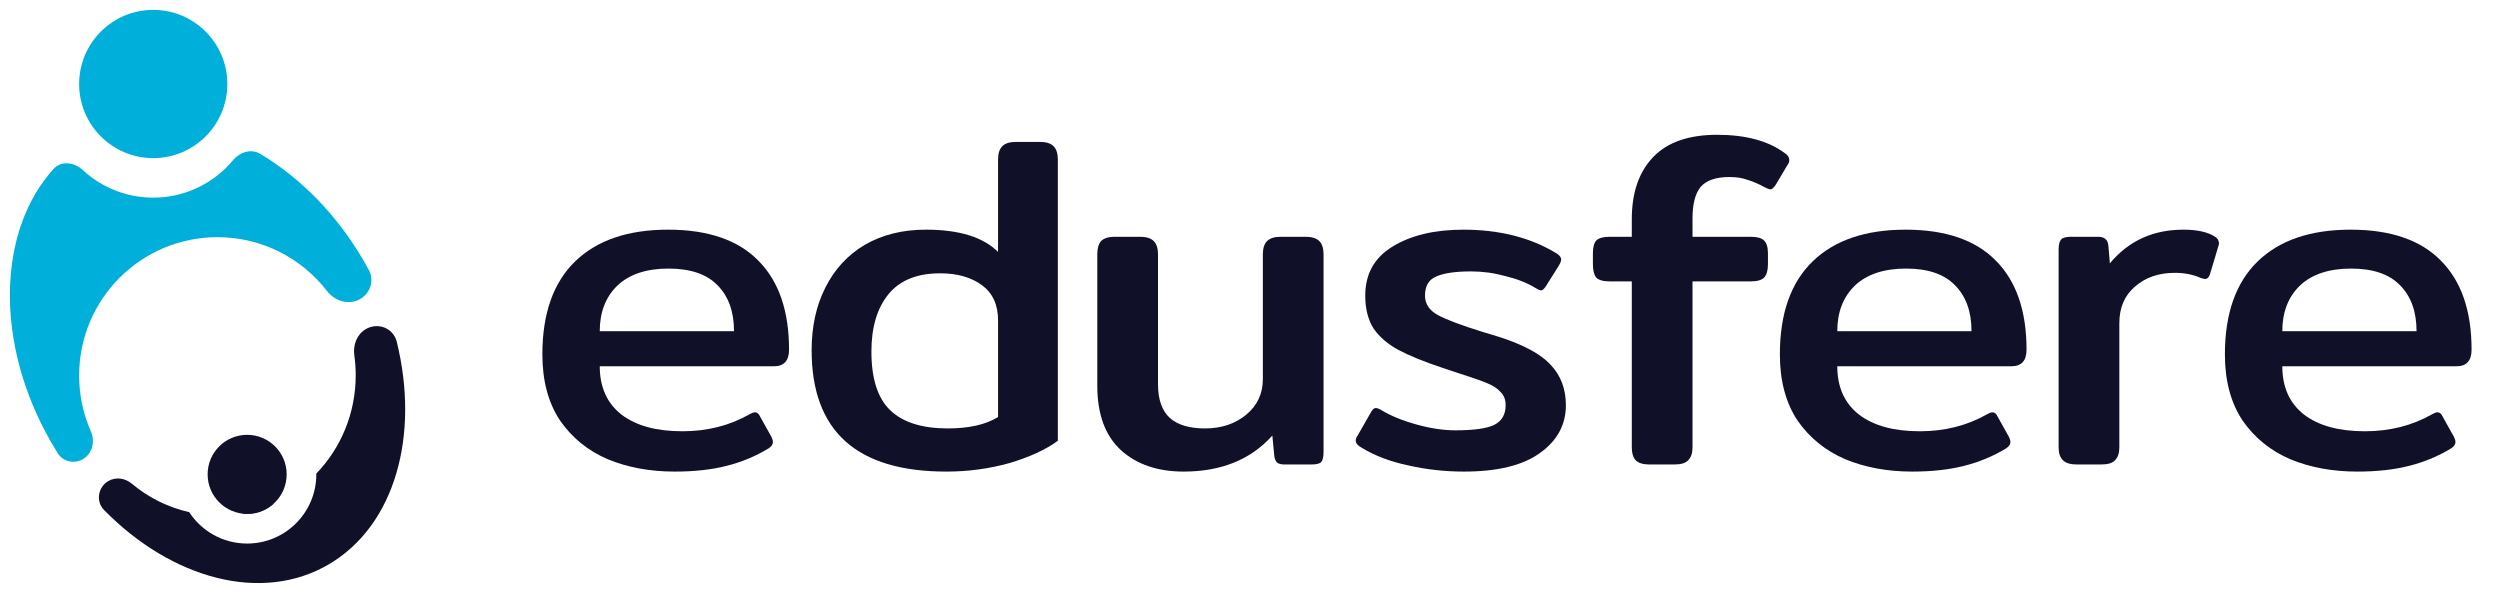 <svg width="156" height="37" viewBox="0 0 156 37" fill="none" xmlns="http://www.w3.org/2000/svg">
<path d="M4.938 5.242C4.938 7.796 7.008 9.867 9.562 9.867C12.116 9.867 14.186 7.796 14.186 5.242C14.186 2.687 12.116 0.617 9.562 0.617C7.008 0.617 4.938 2.687 4.938 5.242Z" fill="#00AFDA"/>
<path d="M3.355 10.53C3.833 10.007 4.647 10.13 5.167 10.612C6.321 11.68 7.865 12.333 9.562 12.333C11.563 12.333 13.353 11.425 14.54 9.997C14.959 9.494 15.664 9.261 16.226 9.595C18.722 11.076 21.026 13.381 22.731 16.336C22.83 16.508 22.926 16.68 23.02 16.853C23.368 17.499 23.112 18.292 22.477 18.659C21.779 19.062 20.895 18.796 20.403 18.159C18.825 16.116 16.351 14.8 13.569 14.8C8.803 14.8 4.938 18.665 4.938 23.433C4.938 24.673 5.2 25.852 5.67 26.918C5.947 27.545 5.765 28.31 5.172 28.652C4.632 28.964 3.94 28.815 3.607 28.287C3.469 28.067 3.333 27.843 3.202 27.614C-0.373 21.421 -0.164 14.382 3.355 10.53Z" fill="#00AFDA"/>
<path d="M12.956 29.6C12.956 30.962 14.06 32.067 15.422 32.067C16.784 32.067 17.888 30.962 17.888 29.6C17.888 28.238 16.784 27.133 15.422 27.133C14.06 27.133 12.956 28.238 12.956 29.6Z" fill="#101129"/>
<path fill-rule="evenodd" clip-rule="evenodd" d="M6.756 30.02C6.113 30.399 5.965 31.286 6.491 31.822C10.721 36.132 16.348 37.675 20.537 35.203C24.668 32.765 26.19 27.138 24.758 21.326C24.545 20.462 23.576 20.095 22.82 20.54C22.272 20.864 22.019 21.524 22.109 22.165C22.166 22.574 22.196 22.993 22.196 23.418C22.196 25.808 21.258 27.973 19.738 29.551C19.738 29.567 19.738 29.584 19.738 29.6C19.738 31.984 17.806 33.917 15.422 33.917C13.907 33.917 12.575 33.137 11.805 31.957C10.468 31.657 9.248 31.038 8.226 30.182C7.809 29.833 7.223 29.744 6.756 30.02ZM15.059 32.04C15.177 32.058 15.298 32.067 15.422 32.067C16.061 32.067 16.643 31.823 17.082 31.424C16.444 31.711 15.766 31.92 15.059 32.04Z" fill="#101129"/>
<path d="M147.092 29.427C145.553 29.427 144.162 29.171 142.919 28.658C141.676 28.125 140.679 27.316 139.929 26.23C139.199 25.125 138.834 23.754 138.834 22.116C138.834 19.57 139.515 17.637 140.876 16.314C142.238 14.992 144.172 14.331 146.678 14.331C149.164 14.331 151.039 14.973 152.302 16.255C153.585 17.538 154.226 19.393 154.226 21.82C154.226 22.511 153.91 22.856 153.279 22.856H142.416C142.416 24.159 142.869 25.165 143.777 25.875C144.685 26.566 145.948 26.911 147.566 26.911C149.125 26.911 150.526 26.556 151.769 25.846C151.907 25.767 152.016 25.727 152.095 25.727C152.233 25.727 152.341 25.816 152.42 25.994L153.131 27.267C153.19 27.385 153.22 27.494 153.22 27.592C153.22 27.73 153.131 27.858 152.953 27.977C152.144 28.47 151.266 28.835 150.319 29.072C149.391 29.309 148.316 29.427 147.092 29.427ZM150.792 20.666C150.792 19.442 150.447 18.485 149.756 17.794C149.085 17.104 148.069 16.759 146.708 16.759C145.326 16.759 144.261 17.114 143.511 17.824C142.781 18.535 142.416 19.482 142.416 20.666H150.792Z" fill="#101129"/>
<path d="M129.583 28.983C129.189 28.983 128.903 28.895 128.725 28.717C128.547 28.539 128.458 28.273 128.458 27.918V15.575C128.458 15.278 128.508 15.071 128.606 14.953C128.705 14.835 128.912 14.775 129.228 14.775H130.915C131.132 14.775 131.29 14.825 131.389 14.923C131.488 15.002 131.547 15.15 131.566 15.367L131.655 16.433C132.82 15.032 134.349 14.331 136.243 14.331C137.112 14.331 137.773 14.479 138.226 14.775C138.345 14.854 138.414 14.943 138.434 15.042C138.473 15.121 138.473 15.219 138.434 15.338L137.901 17.114C137.842 17.311 137.733 17.41 137.575 17.41L137.338 17.351C136.865 17.134 136.322 17.025 135.71 17.025C134.704 17.025 133.875 17.311 133.224 17.883C132.573 18.436 132.247 19.196 132.247 20.163V27.918C132.247 28.273 132.158 28.539 131.981 28.717C131.823 28.895 131.537 28.983 131.122 28.983H129.583Z" fill="#101129"/>
<path d="M119.322 29.427C117.783 29.427 116.392 29.171 115.149 28.658C113.906 28.125 112.909 27.316 112.159 26.23C111.429 25.125 111.064 23.754 111.064 22.116C111.064 19.57 111.745 17.637 113.106 16.314C114.468 14.992 116.402 14.331 118.908 14.331C121.394 14.331 123.269 14.973 124.532 16.255C125.815 17.538 126.456 19.393 126.456 21.82C126.456 22.511 126.14 22.856 125.509 22.856H114.646C114.646 24.159 115.099 25.165 116.007 25.875C116.915 26.566 118.178 26.911 119.796 26.911C121.355 26.911 122.756 26.556 123.999 25.846C124.137 25.767 124.246 25.727 124.325 25.727C124.463 25.727 124.571 25.816 124.65 25.994L125.361 27.267C125.42 27.385 125.45 27.494 125.45 27.592C125.45 27.73 125.361 27.858 125.183 27.977C124.374 28.47 123.496 28.835 122.549 29.072C121.621 29.309 120.546 29.427 119.322 29.427ZM123.022 20.666C123.022 19.442 122.677 18.485 121.986 17.794C121.315 17.104 120.299 16.759 118.938 16.759C117.556 16.759 116.491 17.114 115.741 17.824C115.011 18.535 114.646 19.482 114.646 20.666H123.022Z" fill="#101129"/>
<path d="M102.92 28.983C102.525 28.983 102.239 28.895 102.061 28.717C101.903 28.539 101.824 28.273 101.824 27.918V17.558H100.433C100.039 17.558 99.762 17.479 99.604 17.321C99.466 17.143 99.397 16.867 99.397 16.492V15.811C99.397 15.436 99.466 15.17 99.604 15.012C99.762 14.854 100.039 14.775 100.433 14.775H101.824V13.68C101.824 12.023 102.268 10.73 103.156 9.803C104.044 8.875 105.376 8.411 107.152 8.411C108.948 8.411 110.359 8.796 111.385 9.566C111.563 9.684 111.652 9.822 111.652 9.98C111.652 10.098 111.612 10.207 111.533 10.306L110.793 11.549C110.675 11.726 110.566 11.815 110.468 11.815C110.408 11.815 110.3 11.776 110.142 11.697C109.747 11.48 109.382 11.322 109.047 11.223C108.731 11.105 108.356 11.046 107.922 11.046C107.073 11.046 106.472 11.253 106.116 11.667C105.781 12.082 105.613 12.733 105.613 13.621V14.775H109.254C109.649 14.775 109.925 14.854 110.083 15.012C110.241 15.17 110.32 15.436 110.32 15.811V16.492C110.32 16.867 110.241 17.143 110.083 17.321C109.925 17.479 109.649 17.558 109.254 17.558H105.613V27.918C105.613 28.273 105.524 28.539 105.347 28.717C105.189 28.895 104.903 28.983 104.488 28.983H102.92Z" fill="#101129"/>
<path d="M91.347 29.427C90.163 29.427 89.009 29.299 87.884 29.043C86.759 28.806 85.792 28.441 84.983 27.947C84.727 27.809 84.599 27.661 84.599 27.503C84.599 27.385 84.638 27.276 84.717 27.178L85.546 25.727C85.644 25.55 85.743 25.461 85.842 25.461C85.94 25.461 86.069 25.51 86.227 25.609C86.819 25.964 87.549 26.26 88.417 26.497C89.285 26.734 90.084 26.852 90.814 26.852C91.939 26.852 92.739 26.744 93.212 26.526C93.705 26.29 93.952 25.875 93.952 25.283C93.952 24.948 93.853 24.681 93.656 24.484C93.478 24.267 93.202 24.08 92.827 23.922C92.452 23.764 91.831 23.547 90.963 23.27C90.963 23.27 90.637 23.162 89.986 22.945C88.861 22.57 87.963 22.205 87.292 21.85C86.621 21.494 86.098 21.05 85.723 20.518C85.368 19.965 85.191 19.274 85.191 18.446C85.191 17.104 85.753 16.088 86.878 15.397C88.022 14.687 89.502 14.331 91.318 14.331C93.528 14.331 95.432 14.805 97.031 15.752C97.287 15.89 97.415 16.038 97.415 16.196C97.415 16.295 97.366 16.423 97.267 16.581L96.468 17.854C96.35 18.031 96.251 18.12 96.172 18.12C96.093 18.12 95.975 18.071 95.817 17.972C95.304 17.656 94.682 17.41 93.952 17.232C93.242 17.035 92.521 16.936 91.791 16.936C90.805 16.936 90.075 17.045 89.601 17.262C89.147 17.459 88.92 17.854 88.92 18.446C88.92 18.959 89.186 19.363 89.719 19.659C90.272 19.955 91.219 20.311 92.561 20.725L93.538 21.021C95.077 21.514 96.152 22.096 96.764 22.767C97.396 23.438 97.711 24.277 97.711 25.283C97.711 26.507 97.169 27.503 96.083 28.273C95.018 29.043 93.439 29.427 91.347 29.427Z" fill="#101129"/>
<path d="M73.858 29.427C72.24 29.427 70.938 28.983 69.951 28.095C68.964 27.188 68.471 25.846 68.471 24.07V15.87C68.471 15.496 68.55 15.219 68.708 15.042C68.885 14.864 69.172 14.775 69.566 14.775H71.135C71.53 14.775 71.816 14.864 71.993 15.042C72.171 15.219 72.26 15.496 72.26 15.87V23.981C72.26 24.928 72.507 25.629 73 26.082C73.493 26.517 74.223 26.734 75.19 26.734C76.216 26.734 77.075 26.448 77.766 25.875C78.456 25.303 78.802 24.563 78.802 23.655V15.87C78.802 15.496 78.89 15.219 79.068 15.042C79.246 14.864 79.532 14.775 79.926 14.775H81.466C81.86 14.775 82.146 14.864 82.324 15.042C82.501 15.219 82.59 15.496 82.59 15.87V28.184C82.59 28.5 82.541 28.717 82.442 28.835C82.344 28.934 82.136 28.983 81.821 28.983H80.163C79.946 28.983 79.788 28.944 79.689 28.865C79.591 28.766 79.532 28.618 79.512 28.421L79.394 27.178C78.052 28.677 76.207 29.427 73.858 29.427Z" fill="#101129"/>
<path d="M59.053 29.427C53.449 29.427 50.646 26.901 50.646 21.85C50.646 20.37 50.932 19.067 51.505 17.942C52.077 16.798 52.896 15.91 53.962 15.278C55.047 14.647 56.32 14.331 57.78 14.331C59.852 14.331 61.352 14.795 62.279 15.723V9.951C62.279 9.576 62.368 9.299 62.546 9.122C62.723 8.944 63.009 8.855 63.404 8.855H64.884C65.279 8.855 65.565 8.944 65.742 9.122C65.92 9.299 66.009 9.576 66.009 9.951V27.503C65.259 28.056 64.252 28.52 62.99 28.895C61.727 29.25 60.414 29.427 59.053 29.427ZM59.142 26.734C60.464 26.734 61.51 26.497 62.279 26.023V19.985C62.279 19.018 61.944 18.288 61.273 17.794C60.602 17.301 59.734 17.055 58.668 17.055C57.227 17.055 56.152 17.489 55.442 18.357C54.731 19.225 54.376 20.419 54.376 21.939C54.376 23.636 54.771 24.859 55.56 25.609C56.349 26.359 57.543 26.734 59.142 26.734Z" fill="#101129"/>
<path d="M42.102 29.427C40.563 29.427 39.172 29.171 37.929 28.658C36.685 28.125 35.689 27.316 34.939 26.23C34.209 25.125 33.844 23.754 33.844 22.116C33.844 19.57 34.525 17.637 35.886 16.314C37.248 14.992 39.182 14.331 41.688 14.331C44.174 14.331 46.049 14.973 47.312 16.255C48.594 17.538 49.236 19.393 49.236 21.82C49.236 22.511 48.92 22.856 48.289 22.856H37.425C37.425 24.159 37.879 25.165 38.787 25.875C39.695 26.566 40.958 26.911 42.576 26.911C44.135 26.911 45.536 26.556 46.779 25.846C46.917 25.767 47.026 25.727 47.105 25.727C47.243 25.727 47.351 25.816 47.43 25.994L48.141 27.267C48.2 27.385 48.229 27.494 48.229 27.592C48.229 27.73 48.141 27.858 47.963 27.977C47.154 28.47 46.276 28.835 45.329 29.072C44.401 29.309 43.326 29.427 42.102 29.427ZM45.802 20.666C45.802 19.442 45.457 18.485 44.766 17.794C44.095 17.104 43.079 16.759 41.717 16.759C40.336 16.759 39.27 17.114 38.521 17.824C37.79 18.535 37.425 19.482 37.425 20.666H45.802Z" fill="#101129"/>
</svg>

